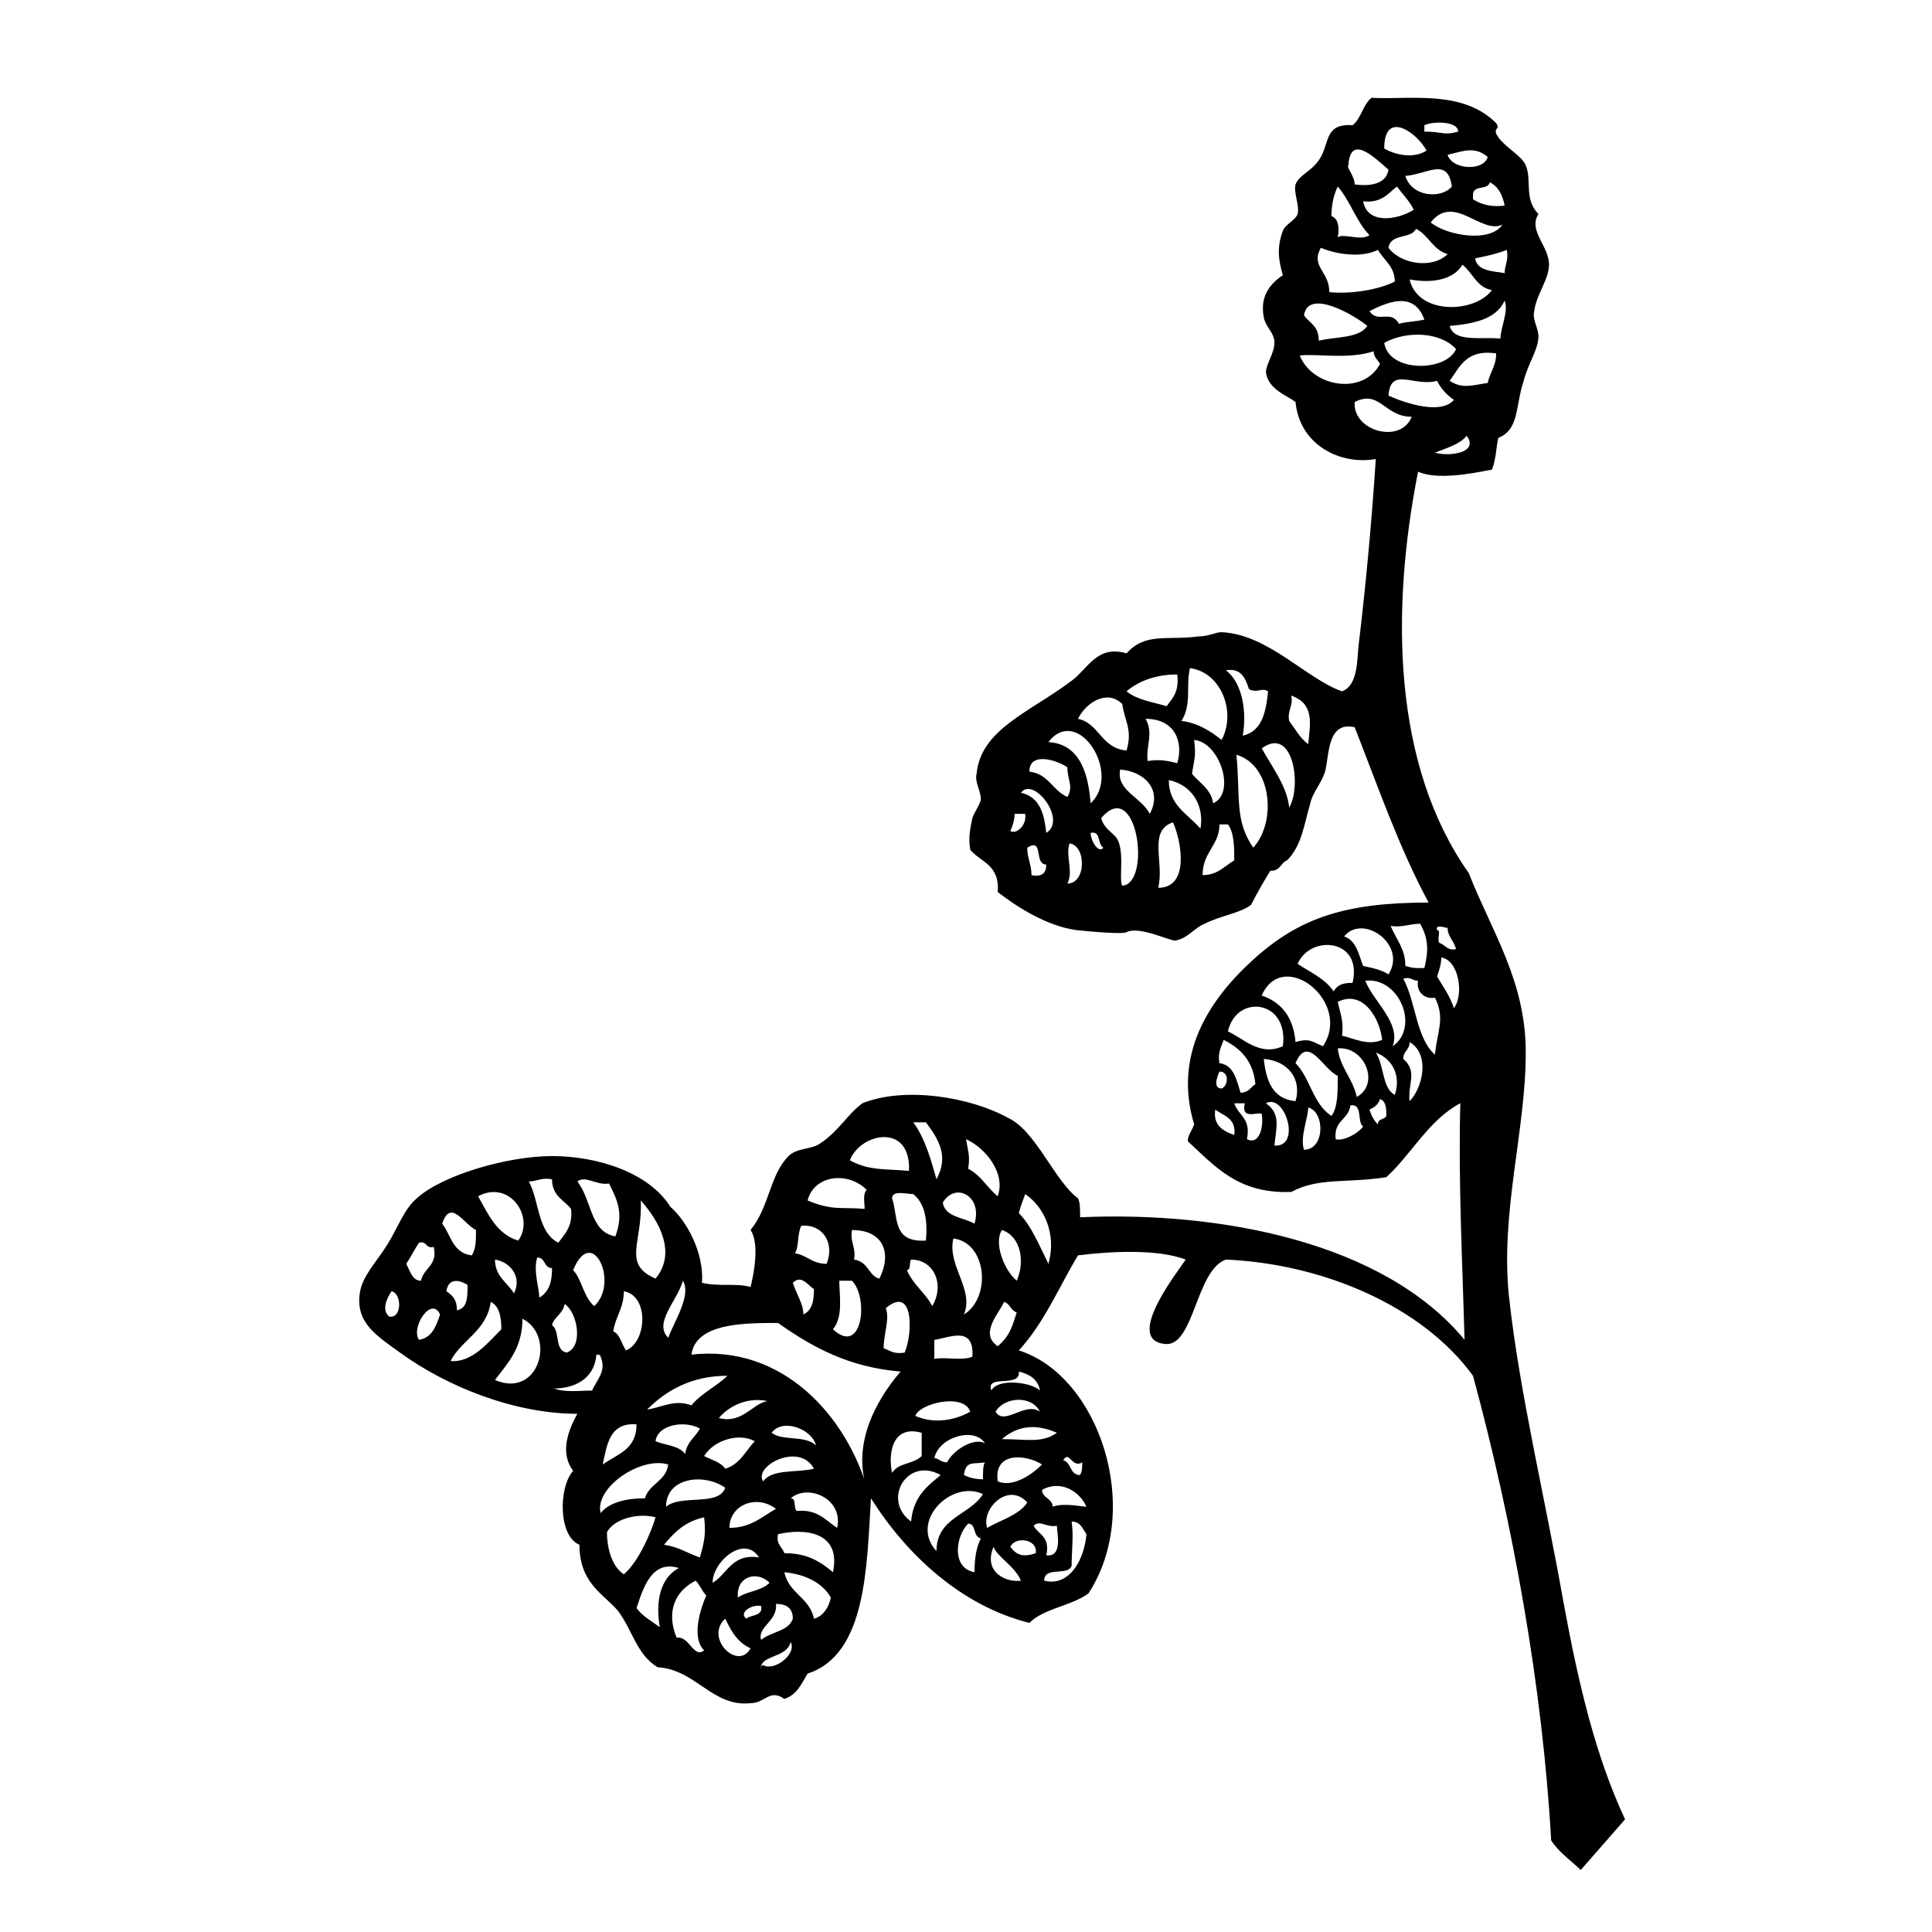 <?xml version="1.0" encoding="UTF-8"?>
<!-- Uploaded to: ICON Repo, www.iconrepo.com, Generator: ICON Repo Mixer Tools -->
<svg fill="#000000" width="800px" height="800px" version="1.1" viewBox="144 144 512 512" xmlns="http://www.w3.org/2000/svg">
 <path d="m558.42 569.05c-5.039-28.551-11.754-55.98-14.555-81.73-2.238-22.391 4.477-43.664 4.477-64.375 0-19.031-8.957-31.906-15.113-47.582-20.152-28.551-20.711-69.414-13.434-106.36 5.039 2.238 13.996 0.559 19.594-0.559 1.121-2.801 1.121-6.156 1.68-8.398 5.598-2.238 4.477-8.398 6.719-15.113 1.121-4.477 3.918-8.398 3.918-11.754 0-2.238-1.68-4.477-1.121-6.719 0.559-4.477 3.918-8.398 3.918-12.316 0-5.039-5.598-8.957-2.801-13.434-3.918-3.918-1.68-8.957-3.359-12.875-1.121-2.801-6.156-5.039-7.836-8.398-0.559-1.68 1.121-1.121 0-2.801-8.957-8.957-22.953-6.156-33.027-6.719-2.238 1.68-2.801 5.598-5.039 7.277-7.273-0.555-6.156 4.481-8.395 8.398-2.238 3.918-5.598 4.477-6.719 7.277-0.559 2.238 1.121 5.598 0.559 7.836-0.559 1.68-3.359 2.801-3.918 4.477-1.68 4.477-1.121 7.836 0 11.754-3.359 2.238-6.156 5.598-5.039 11.195 0.559 2.801 2.801 3.918 2.801 6.719s-2.238 5.598-2.238 7.836c0.559 4.477 5.598 6.156 7.836 7.836 1.121 11.754 12.316 16.793 21.273 15.113-1.121 17.352-2.801 34.707-4.477 48.703-0.559 3.918 0 11.195-4.477 12.875-9.516-3.359-19.594-15.113-31.906-15.676-1.68 0-3.359 1.121-6.156 1.121-8.398 1.121-13.996-1.121-19.031 4.477-7.836-2.238-10.078 3.918-14.555 7.277-11.195 8.398-24.07 12.875-25.191 24.629-0.559 2.238 1.121 4.477 1.121 6.719 0 1.121-1.68 3.359-2.238 5.039-0.559 2.801-1.121 5.039-0.559 8.398 2.801 3.359 7.836 3.918 7.277 11.195 5.039 3.918 12.875 8.957 20.711 10.078 5.039 0.559 12.875 1.121 13.434 0.559 3.359-1.68 11.195 2.238 12.875 2.238 3.359-0.559 5.039-3.359 7.836-4.477 4.477-2.238 9.516-2.801 12.316-5.039 1.68-3.359 3.359-6.156 5.039-8.957 2.801 0 2.801-2.238 4.477-2.801 3.918-3.918 4.477-9.516 6.156-15.113 0.559-2.801 2.801-5.039 3.918-8.398 1.121-4.477 0.559-13.434 7.836-11.754 6.156 15.676 11.754 31.906 19.594 46.461-21.832 0-34.148 3.918-46.461 15.113-11.754 10.637-21.273 25.191-15.676 43.664-0.559 1.68-1.68 2.801-1.68 4.477 7.277 6.719 13.434 13.996 27.43 13.434 7.277-3.918 14.555-2.238 25.191-3.918 6.719-6.156 11.195-15.113 19.594-19.594-0.559 20.711 0.559 41.984 1.121 62.695-21.273-25.75-64.375-34.148-101.88-32.469 0-2.238 0-3.918-0.559-5.039-6.156-4.477-11.195-17.914-18.473-21.273-10.078-5.598-27.43-8.398-38.625-3.918-3.918 2.801-6.156 7.277-11.195 10.637-2.238 1.68-6.156 1.121-8.398 3.359-5.039 5.039-5.039 13.434-10.078 19.594 2.238 3.359 1.121 10.637 0 15.113-3.918-1.121-8.398 0-12.875-1.121 0.559-7.836-3.918-16.234-8.398-20.152-5.602-8.938-19.039-13.418-31.352-13.418-11.754 0-29.109 5.039-35.828 11.195-3.359 2.801-5.039 7.836-7.836 12.316-2.801 4.477-6.719 8.398-7.277 12.875-1.121 7.836 4.477 11.195 10.637 15.676 12.316 8.957 30.23 16.234 47.023 16.234-2.801 5.039-4.477 10.637-1.121 15.113-3.918 4.477-3.918 17.352 1.68 19.594 0 10.078 6.156 12.875 10.078 17.352 3.918 5.039 5.039 11.754 10.637 15.113 10.078 0.559 14.555 10.637 24.629 9.516 3.918 0 5.039-3.918 8.957-1.121 3.359-1.121 4.477-3.918 6.156-6.719 15.676-5.039 15.676-28.551 16.793-46.461 9.516 15.113 24.07 28.551 41.984 33.027 3.918-3.918 11.195-4.477 15.676-7.836 14.555-22.391 2.801-57.656-18.473-64.375 6.719-7.277 10.637-16.793 15.676-25.191 8.957-1.121 21.273-1.68 28.551 1.121-2.238 3.359-16.793 21.832-5.039 22.391 7.277 0 7.836-19.594 15.676-22.391 25.75 1.121 52.059 12.316 65.496 30.789 10.637 39.184 18.473 82.848 20.711 123.15 2.238 3.359 5.598 5.598 7.836 7.836l11.754-13.434c-7.84-16.793-12.32-35.824-16.238-57.098zm-83.406-242.39c2.238 1.121 3.359-0.559 5.039 0.559-0.559 5.598-1.68 10.637-6.719 11.754 1.121-6.156 0-13.996-4.477-17.352 3.914-0.562 5.035 1.68 6.156 5.039zm-15.676-5.602c8.398 1.121 12.316 11.754 8.398 19.031-2.801-2.238-6.156-4.477-10.637-5.039 2.797-4.473 1.117-8.953 2.238-13.992zm1.121 19.035c6.719 0.559 11.195 13.996 5.039 16.793-0.559-3.918-3.918-5.598-5.598-7.836 0.559-3.918 1.117-4.481 0.559-8.957zm-12.875-5.598c7.836 0 10.078 6.156 8.398 11.754-2.238-0.559-4.477-1.121-7.836-0.559-0.562-3.918 1.676-7.277-0.562-11.195zm8.395-11.758c0.559 4.477-1.121 6.156-2.801 8.398-3.918-1.121-7.836-1.68-10.637-3.918 3.922-3.359 8.961-4.481 13.438-4.481zm-14.555 7.84c0.559 4.477 2.801 6.719 1.121 12.316-6.719-0.559-7.277-7.277-12.875-8.398 2.238-4.481 7.836-7.836 11.754-3.918zm-8.395 26.309c-0.559-6.719-2.238-15.676-11.195-16.234 7.836-10.074 19.59 8.398 11.195 16.234zm-21.273 7.277c0.559-1.121 1.121-2.801 1.121-4.477h2.801c0.555 3.356-2.801 5.598-3.922 4.477zm5.598 11.754c0-2.801-1.121-4.477-1.121-7.277 4.477-2.801 1.68 4.477 5.039 4.477 0 2.242-1.117 3.363-3.918 2.801zm3.918-11.195c-0.559-5.039-1.68-9.516-6.719-10.637 3.359-4.477 12.316 7.281 6.719 10.637zm-4.477-16.234c0-5.598 7.836-2.801 10.078-1.121 0 3.359 1.68 5.039 0 7.836-3.922-1.676-5.039-6.152-10.078-6.715zm10.074 29.672c1.68-3.359-0.559-7.277 0.559-10.637 4.481 0.559 4.481 10.637-0.559 10.637zm6.16-13.438c2.801-0.559 1.68 2.801 3.359 3.918-1.121 1.68-3.359-1.676-3.359-3.918zm8.395 13.996c-1.121-1.68 1.121-10.637-2.238-13.434-1.121-1.121-2.801-2.238-3.359-4.477 9.516-11.199 13.438 17.352 5.598 17.91zm7.277-19.031c-2.238-4.477-8.957-6.156-7.836-11.754 6.719 0.555 11.195 5.594 7.836 11.754zm2.238 19.59c1.68-6.719-2.801-15.113 3.918-17.352 2.242 5.039 4.481 17.352-3.918 17.352zm11.199-15.672c-3.359-3.918-8.398-6.156-8.398-12.875 5.598 1.117 9.516 6.156 8.398 12.875zm0.559 12.312c0-6.156 4.477-7.836 4.477-13.434h2.238c1.68 2.238 1.68 6.156 1.68 9.516-2.797 1.68-4.477 3.918-8.395 3.918zm13.434-7.277c-5.039-7.273-3.359-13.434-4.477-24.629 9.516 2.801 10.637 17.914 4.477 24.629zm9.516-10.633c-0.559-5.598-4.477-10.637-7.277-15.676 8.398-6.156 10.637 10.078 7.277 15.676zm5.039-16.793c-2.238-1.68-3.359-3.918-5.039-6.156-0.559-2.801 1.121-3.918 0.559-6.719 6.16 2.238 5.039 7.273 4.481 12.875zm21.273-92.367c0.559-7.836 6.719-2.238 12.875-3.918 1.121 2.238 2.801 3.918 4.477 5.039-3.359 3.918-12.312 1.117-17.352-1.121zm4.477-58.219c6.156-0.559 11.195-5.039 12.316 2.801-2.801 3.359-10.637 2.797-12.316-2.801zm25.75 12.875c-3.359 5.039-15.113 2.801-19.031-0.559 6.156-7.836 13.434 3.359 19.031 0.559zm-23.512-3.918c-4.477 2.801-12.316 3.918-13.434-2.238 5.039 0.559 6.719-2.238 8.957-3.918 1.68 2.238 3.359 3.918 4.477 6.156zm0.562 5.039c3.359 1.68 4.477 5.598 8.398 6.719-3.922 3.918-12.316 2.797-15.676-1.68 0.559-3.922 6.156-2.242 7.277-5.039zm12.312 9.516c2.801 2.238 3.918 6.156 7.836 6.719-4.477 6.156-19.594 6.719-21.832-2.801 6.16 1.121 11.758 0 13.996-3.918zm-10.074 14.555c-2.238 0.559-5.039 0.559-6.719 1.121-2.238-3.918-5.598 0-7.836-3.359 4.477-2.238 11.754-5.598 14.555 2.238zm8.398 7.836c-2.801 6.156-17.914 6.156-19.031-1.68 6.156-3.356 15.109-2.797 19.031 1.68zm-5.598 27.43c2.801-1.121 6.719-2.238 8.398-4.477 3.356 4.477-4.481 5.598-8.398 4.477zm13.992-18.473c-3.918 0.559-6.719 1.68-10.078-0.559 2.801-3.918 4.477-8.398 12.316-7.277 0 3.359-1.68 5.039-2.238 7.836zm3.359-11.754c-5.039-0.559-12.316 1.121-13.434-3.359 6.156-0.559 12.316-1.68 14.555-6.719 1.117 2.801-1.121 7.277-1.121 10.078zm1.121-17.355c-3.359-0.559-7.277-0.559-7.836-3.918 2.801-0.559 5.598-1.121 8.398-2.238 0.555 2.797-0.562 3.918-0.562 6.156zm0-17.91c-3.918 0.559-6.719-0.559-8.398-1.68v-1.121c0-2.801 3.918-1.121 4.477-3.359 2.242 1.121 3.359 3.359 3.922 6.16zm-4.481-12.879c-1.121 3.918-9.516 3.359-10.637-0.559 4.481-1.117 7.277-2.238 10.637 0.559zm-16.793-8.395c2.238-1.121 8.957-1.121 8.957 1.68-3.918 1.121-3.918 0-8.957 0v-1.68zm0.559 6.719c-3.359 2.238-8.398 1.121-11.195-0.559 0-10.641 8.957-3.922 11.195 0.559zm-10.074 5.035c-0.562 3.918-5.039 4.481-8.957 3.918 0-2.238-2.238-4.477-1.68-5.039 0.559-8.395 6.719-2.238 10.637 1.121zm-13.438 4.481c3.359 3.918 5.039 9.516 8.398 12.875-2.238 1.68-6.719-0.559-8.398 0.559 0.559-2.801 0-5.039-1.68-5.598 0.004-2.797 0.562-5.598 1.68-7.836zm-4.477 16.234c3.918 1.68 10.637 2.801 15.113 0.559 1.68 2.801 4.477 4.477 4.477 8.398-4.477 2.238-11.754 3.359-17.352 2.801 0-5.602-5.039-6.723-2.238-11.758zm12.316 20.711c-2.238 3.359-8.398 2.801-12.875 3.918 0-3.918-2.238-4.477-3.918-6.719 1.117-7.277 13.434 0 16.793 2.801zm-17.914 7.836c4.477-0.559 12.875 1.121 19.594-1.121 0 1.68 1.121 2.238 1.68 3.359-4.481 8.398-17.914 6.16-21.273-2.238zm14.555 12.316c6.719-3.359 7.836 3.918 15.113 3.918-2.797 7.277-15.672 3.918-15.113-3.918zm24.629 139.39c0 2.238 1.68 3.359 2.238 5.598-2.238 0.559-2.801-1.121-4.477-1.68-0.559-1.121 0.559-3.359-0.559-3.359-0.559-1.676 2.238-0.559 2.797-0.559zm-7.277-1.117c2.238 3.918 2.238 7.277 1.121 11.754-3.359 0-2.801 0-5.039-0.559 0-4.477-2.238-6.719-3.918-10.637 2.801 0.559 5.039-0.559 7.836-0.559zm-8.395 13.434c-1.68-1.121-3.918-1.68-6.719-2.238-1.121-2.801-1.68-6.719-5.039-7.836 5.039-6.16 16.797 2.238 11.758 10.074zm-9.516 2.238c-2.801 0-3.918 0.559-5.039 2.238-2.238-3.359-6.156-5.039-9.516-7.277 3.356-7.836 17.352-6.715 14.555 5.039zm7.836 15.113c-3.918 1.68-7.836-0.559-10.637-1.121 0.559-3.918-0.559-6.156-1.121-8.957 6.719-3.356 11.199 4.481 11.758 10.078zm-15.676 1.68c-2.801-1.121-3.359-2.238-7.277-1.121-0.559-6.719-3.918-10.637-8.957-12.316 5.598-12.871 24.074 1.684 16.234 13.438zm-10.637 0c-6.156 2.801-10.637-2.238-14.555-3.918 2.242-10.074 16.234-8.395 14.555 3.918zm-15.672-1.68c4.477 2.238 7.836 5.598 8.398 11.754-1.121 0.562-1.68 2.242-3.922 2.242-1.121-3.359-1.68-7.277-5.598-7.836-0.559-2.801 0.562-4.481 1.121-6.16zm-1.121 8.398c2.801 0 2.238 3.918 0.559 4.477-2.797 0-0.559-4.477-0.559-4.477zm-1.117 10.074c2.238 1.68 5.598 2.238 5.039 6.719-3.359-1.121-5.602-2.797-5.039-6.719zm8.395 7.84c1.121-5.598-2.238-6.156-3.359-9.516h2.801c-1.121 4.477 3.359 2.238 4.477 2.797 0.562 3.359-0.559 8.398-3.918 6.719zm7.277 1.68c0.559-5.039 1.68-8.398-2.238-11.195 5.039-2.801 9.516 11.754 2.238 11.195zm5.598-11.758c-6.156-0.559-7.836-5.598-8.398-11.195 6.719 0.559 10.078 5.598 8.398 11.195zm2.242 12.875c-1.121-3.359 1.121-8.398 1.121-11.195 4.477 1.121 4.477 11.195-1.121 11.195zm-2.242-22.949c3.359-7.836 7.277 1.68 11.195 3.359 0 4.477 0 8.398-1.68 10.637-5.035-3.363-5.598-10.078-9.516-13.996zm10.637 20.152c-0.559-5.039 3.359-5.039 3.918-8.957 3.359-0.559 1.68 4.477 3.359 5.598-1.68 2.238-5.598 3.918-7.277 3.359zm5.598-11.195c-1.121-5.039-4.477-7.836-5.039-12.875 7.277-0.562 11.199 9.516 5.039 12.875zm5.598 7.277c-1.121-1.121-1.68-2.238-2.238-3.918 1.121-0.559 2.238-1.121 2.801-2.801 1.68 0.559 1.68 2.801 1.68 4.477-0.562 1.121-2.242 0.562-2.242 2.242zm4.481-7.84c-3.359-1.68-2.801-7.836-5.039-11.195 4.477 1.68 6.719 6.16 5.039 11.195zm-0.562-12.875c2.238-6.156-5.039-11.754-7.277-17.352 8.957-1.121 14.555 12.312 7.277 17.352zm4.481 14.555c-0.559-4.477 2.238-7.836-1.68-11.195 0-2.238 1.68-2.238 1.68-4.477 5.598 3.356 3.359 12.312 0 15.672zm6.719-12.316c-5.039-4.477-5.039-13.996-8.398-20.152 2.238-0.559 2.238 0.559 3.918 0.559-0.559 2.801 1.68 5.039 4.477 4.477 2.801 5.602 0.562 8.961 0.004 15.117zm5.035-12.312c-1.121-3.359-2.801-5.598-4.477-8.398 0.559-1.68 1.121-3.359 1.121-5.039 4.477 0.562 6.156 9.52 3.356 13.438zm-120.91 49.82c-2.801-2.238-4.477-5.598-7.836-7.277 0.559-3.359 0-4.477-0.559-7.836 5.035 2.238 10.633 8.957 8.395 15.113zm-41.984 22.391h3.359c4.477 4.477 2.801 20.152-5.039 12.875 2.801-3.359 1.68-8.957 1.68-12.875zm3.918-5.598c0.559-3.359-1.121-4.477-0.559-7.836 8.398 0 10.637 6.156 7.277 12.875-2.797-0.559-2.797-4.481-6.719-5.039zm8.398 12.875c7.277-6.156 7.277 6.156 5.039 11.754-2.801 0.559-3.918-0.559-5.598-1.121 0-3.914 1.68-7.832 0.559-10.633zm5.598-10.074c1.121 0 0.559-2.238 1.121-2.801 6.156 0 8.957 6.719 5.598 12.316-1.68-3.359-5.039-5.598-6.719-9.516zm16.793 37.504c-3.918 2.238-9.516 3.359-14.555 1.121 1.121-3.359 12.875-6.16 14.555-1.121zm-9.516-13.992v-5.039c3.918-0.559 10.637-3.918 10.078 4.477-2.801 1.121-7.277 0-10.078 0.562zm7.836-11.758c2.801-6.719-4.477-12.875-2.801-20.152 8.961 1.121 10.078 15.676 2.801 20.152zm2.801-24.07c-2.801-1.68-7.836-1.68-8.398-5.598 3.359-5.598 10.637-1.68 8.398 5.598zm-12.875-26.871c3.359 4.477 6.156 8.957 2.801 15.113-1.121-3.918-2.801-10.637-6.156-15.113h3.356zm0 31.348c-8.957 0.559-7.277-6.156-8.957-11.195 0-2.238 3.918-1.121 5.598-1.121 2.801 2.242 3.918 6.16 3.359 12.316zm-4.481-18.473c-6.156-0.559-10.637 0-15.676-2.801 2.801-7.273 16.238-10.074 15.676 2.801zm-11.195 5.039c-1.121 1.121-0.559 3.359-0.559 5.039-6.156-0.559-8.398 0.559-15.113-2.238 1.68-6.719 10.633-7.84 15.672-2.801zm-17.352 9.516c5.598-0.559 8.957 4.477 6.719 10.078-3.918 0-5.039-2.238-8.398-2.801 1.117-1.68 0.559-5.039 1.68-7.277zm3.359 16.793c0 3.359-0.559 5.598-2.801 6.719 0-2.801-1.68-5.039-2.801-8.398 2.242-2.238 3.922 0.562 5.602 1.68zm-34.707-2.238c2.238 3.918-2.238 10.637-3.918 15.113-3.922-3.918 2.238-9.516 3.918-15.113zm34.707 49.82c-4.477 1.121-11.195 0-13.434 3.359-2.801-3.918 9.512-10.637 13.434-3.359zm-11.199-9.516c2.801-3.918 10.637-1.121 11.754 3.359-2.797-2.797-8.953-1.121-11.754-3.359zm-27.988 19.594c0-7.836 10.078-8.957 15.676-5.039-1.68 5.039-11.758 1.68-15.676 5.039zm8.957 13.434c-3.359-1.121-5.598-2.801-9.516-3.359 2.801-3.359 5.598-6.156 10.637-7.277 0.559 4.481 0 6.719-1.121 10.637zm-11.754-30.789c0.559-4.477 7.836-5.598 11.754-3.359-1.121 2.238-3.359 3.359-3.918 6.719-1.68-2.238-5.039-2.238-7.836-3.359zm12.875 3.922c2.801-4.477 9.516-6.156 13.434-3.918-2.238 2.238-3.918 6.156-7.836 7.277-1.121-1.684-3.359-2.242-5.598-3.359zm19.031 13.992c-3.918 2.238-6.719 5.039-12.316 5.039 0-6.156 7.277-8.957 12.316-5.039zm-15.113-24.07c2.801-3.359 7.836-5.598 12.875-4.477-3.918 0.559-6.719 6.156-12.875 4.477zm-7.277-3.359c-4.477-1.68-7.836 0.559-11.754 1.121 5.039-5.039 11.754-8.957 21.273-8.957-2.801 2.797-6.723 4.477-9.52 7.836zm-13.434-54.297c5.039 5.598 9.516 13.996 3.918 20.711-8.957-3.918-3.359-9.516-3.918-20.711zm-3.922 39.742c-1.121-1.68-1.68-4.477-3.359-5.039 0.559-3.918 2.801-6.156 2.801-10.637 6.719 1.121 6.156 13.438 0.559 15.676zm2.801 19.594c0 6.719-5.039 7.836-8.957 10.637 1.121-5.039 1.68-11.195 8.957-10.637zm-7.277-63.816c2.238 4.477 3.918 7.836 1.68 13.996-6.719-1.121-6.156-9.516-10.078-14.555 2.242-1.68 5.039 1.117 8.398 0.559zm-3.918 32.469c-2.801-2.238-3.359-7.277-5.598-9.516 5.035-12.316 12.312 3.356 5.598 9.516zm-11.195-33.586c0 4.477 3.359 5.598 5.039 7.836 0.559 4.477-1.68 6.719-3.359 8.957-5.598-2.801-5.039-11.195-7.836-16.234 2.238 0 3.356-1.121 6.156-0.559zm-8.957 16.23c-5.598-1.68-7.836-6.719-10.637-11.754 8.398-4.477 15.113 5.598 10.637 11.754zm-1.121 13.996c-1.68-2.801-5.039-4.477-5.039-8.957 3.922 0.559 7.277 4.481 5.039 8.957zm-33.027 6.156c-2.238-1.68-0.559-5.039 0.559-6.719 2.801 0.562 2.801 7.281-0.559 6.719zm4.481-13.992c1.121-1.68 2.238-3.918 3.359-5.598 2.238-0.559 1.68 1.68 3.918 1.121 1.121 5.039-2.801 5.598-3.359 8.957-2.242-0.004-2.801-2.242-3.918-4.481zm3.356 20.152c-2.238-3.359 3.359-11.754 5.598-6.719-1.117 3.359-2.238 6.156-5.598 6.719zm15.117-29.109c0 2.801 0 5.039-1.121 6.719-5.039-0.559-5.598-5.598-7.836-8.398 2.238-6.719 5.598 0 8.957 1.68zm-2.242 14.555c0 3.359 0 6.156-2.801 6.719 0-2.801-1.121-3.918-2.801-5.039 0.566-3.918 3.926-2.801 5.602-1.68zm-4.477 20.152c2.801-5.598 9.516-7.836 10.637-15.676 2.238 1.121 2.801 3.918 2.801 7.277-3.359 3.359-7.84 8.957-13.438 8.398zm11.754 5.039c3.359-4.477 7.277-8.398 7.277-16.234 8.957 4.477 4.481 21.27-7.277 16.234zm11.758-21.832c0-2.238-1.68-7.277-0.559-10.637 2.238 0 1.68 2.801 3.918 2.801 0 3.356-0.562 6.156-3.359 7.836zm6.719 1.68c3.359 2.238 5.039 11.195 0.559 12.875-3.359-0.559-1.68-5.598-3.918-7.277 0.559-2.242 2.797-2.801 3.359-5.598zm-2.801 22.391c5.039 0 10.637-2.238 11.195-8.957 0.559 0 1.121 0 1.121 0.559 1.68 3.918-1.121 6.156-2.238 8.957-3.359 0-7.277 0.559-10.078-0.559zm30.227 20.152c-0.559 4.477-5.039 5.039-6.156 8.957-5.039 0-9.516 1.121-11.754 3.918-1.68-6.719 10.637-15.113 17.91-12.875zm-16.23 17.914c2.238-3.918 8.957-5.039 12.875-3.918-1.121 3.918-4.477 11.754-8.398 15.113-3.359-2.242-4.477-7.277-4.477-11.195zm13.992 25.188c-2.238-1.68-4.477-2.801-6.156-5.039 1.68-5.039 3.918-12.875 11.195-10.637-5.039 2.801-6.156 8.961-5.039 15.676zm11.758 6.16c-2.801 2.238-3.918-3.918-7.277-3.359-2.801-6.719-0.559-12.316 5.039-15.113 1.121 1.121 1.68 2.801 2.801 3.918-1.684 3.918-3.922 11.195-0.562 14.555zm14.555-24.633c-7.277-1.121-8.398 4.477-12.316 6.719 0-5.598 8.398-12.875 12.316-6.719zm2.797 6.719c-2.238 2.238-6.156 2.238-8.398 3.918-0.559-5.598 5.039-7.277 8.398-3.918zm-11.754 9.516c1.121 2.238 2.801 6.156 6.719 7.836-3.359 6.16-12.316-2.797-6.719-7.836zm5.598 0c-2.238-1.68 1.68-3.918 3.918-3.359 0.559 2.801-2.801 2.242-3.918 3.359zm4.477 12.316c-0.559 0-0.559 0.559-0.559 1.121-0.559-3.918 6.719-2.801 7.836-7.277 1.68 3.356-4.477 7.836-7.277 6.156zm-0.559-6.719c-1.121-3.359 4.477-5.039 3.918-9.516 2.801 0 4.477 1.121 4.477 3.918-1.117 3.359-5.598 3.359-8.395 5.598zm13.996-5.598c-1.121-5.598-6.719-6.719-7.836-12.316 5.598 0.559 10.078 2.801 12.316 6.719-0.562 2.801-2.242 5.039-4.481 5.598zm5.035-12.316c-3.359-2.801-6.719-5.039-12.875-5.039-0.559-1.68-2.238-2.238-1.68-5.039 7.277-1.676 16.797-0.555 14.555 10.078zm1.121-11.754c-2.801-1.68-5.039-5.039-10.637-4.477-1.121-0.559 0-3.359-1.68-3.359 4.481-3.918 13.996 0 12.316 7.836zm-38.625-45.902c1.121-8.398 13.996-8.398 22.953-8.398 9.516 6.719 19.031 11.754 32.469 12.875-6.719 7.836-13.434 20.152-8.398 32.469-5.602-20.711-22.953-39.746-47.023-36.945zm61.016 20.711v6.156c-2.238 2.238-6.156 1.68-7.836 4.477-1.121-5.035 0-12.871 7.836-10.633zm-2.797 23.512c-7.836-5.598-1.121-17.352 7.836-12.316-3.359 2.801-7.277 5.598-7.836 12.316zm16.793 13.434c-6.156-1.121-5.039-9.516-1.68-12.875 2.238 0 1.121 3.359 3.359 3.918-1.121 2.242-1.68 5.039-1.68 8.957zm-10.078-5.598c-7.277-7.836 3.918-19.031 12.316-15.113-3.359 5.598-12.316 6.156-12.316 15.113zm12.316-19.031c-2.238 0-3.918-0.559-5.039-1.121 0.559-3.918 2.238-2.801 5.598-3.359-0.559 0.562-0.559 2.801-0.559 4.481zm-9.516-4.481c-1.68 0-2.238-1.121-3.359-1.121 1.121-5.598 10.637-8.398 13.434-3.918-2.797-1.676-8.395 1.684-10.074 5.039zm21.27 10.637c-2.238 3.359-6.719 4.477-10.637 6.719-1.676-5.039 5.602-12.316 10.637-6.719zm-8.395-24.07c2.238-3.918 9.516-4.477 11.754 0-3.918-2.797-9.516 3.918-11.754 0zm12.316 13.996c-2.801 2.801-7.836 6.156-11.754 4.477-1.121-7.836 7.273-7.277 11.754-4.477zm-12.875 21.832c1.121 2.801 5.598 5.039 7.277 8.957-3.922 0.559-10.078-2.242-7.277-8.957zm4.477 0c1.121-2.801 7.277-2.238 6.719 1.68-3.359 1.117-5.039 0.559-6.719-1.68zm12.316-5.598c0 1.68 1.68 8.398-2.801 7.836 1.121-5.039-2.238-5.598-3.359-7.836 1.68-1.68 3.359 0.559 6.16 0zm-3.359 14.555c0-3.918 6.156-1.121 7.277-3.918 0-4.477 0.559-7.836 0-11.754 2.238 0 2.801 1.68 3.918 3.359-0.559 6.715-4.477 13.992-11.195 12.312zm10.074-31.352c0 1.68 0 2.238-0.559 3.359-2.801 0-2.238-3.359-4.477-3.918 1.68-2.797 2.238 2.238 5.035 0.559zm1.121 11.758c-1.121 0-6.156-1.121-8.957 0 0-2.238-2.801-2.238-2.801-4.477 5.039-2.801 10.078 0.559 11.758 4.477zm-22.391-17.914c4.477-3.918 9.516-3.918 14.555-1.68-3.918 2.801-7.84 1.68-14.555 1.68zm10.074-12.875c-2.238-2.238-11.195-3.359-12.875 0-1.68-4.477 7.836-0.559 7.277-5.039 2.238 0.562 5.039 1.68 5.598 5.039zm-11.195-11.754c-5.039-3.359 0.559-8.957 1.68-11.754 1.68 0.559 1.68 2.238 3.359 2.801-1.121 3.356-1.68 6.152-5.039 8.953zm5.039-17.355c-3.359-2.801-6.156-10.078-3.918-13.434 5.039 1.68 6.156 8.395 3.918 13.434zm8.398-4.477c-2.238-4.477-4.477-10.078-7.836-13.434 0.559-2.238 1.121-3.359 1.68-5.039 5.035 3.356 8.395 10.633 6.156 18.473z"/>
</svg>